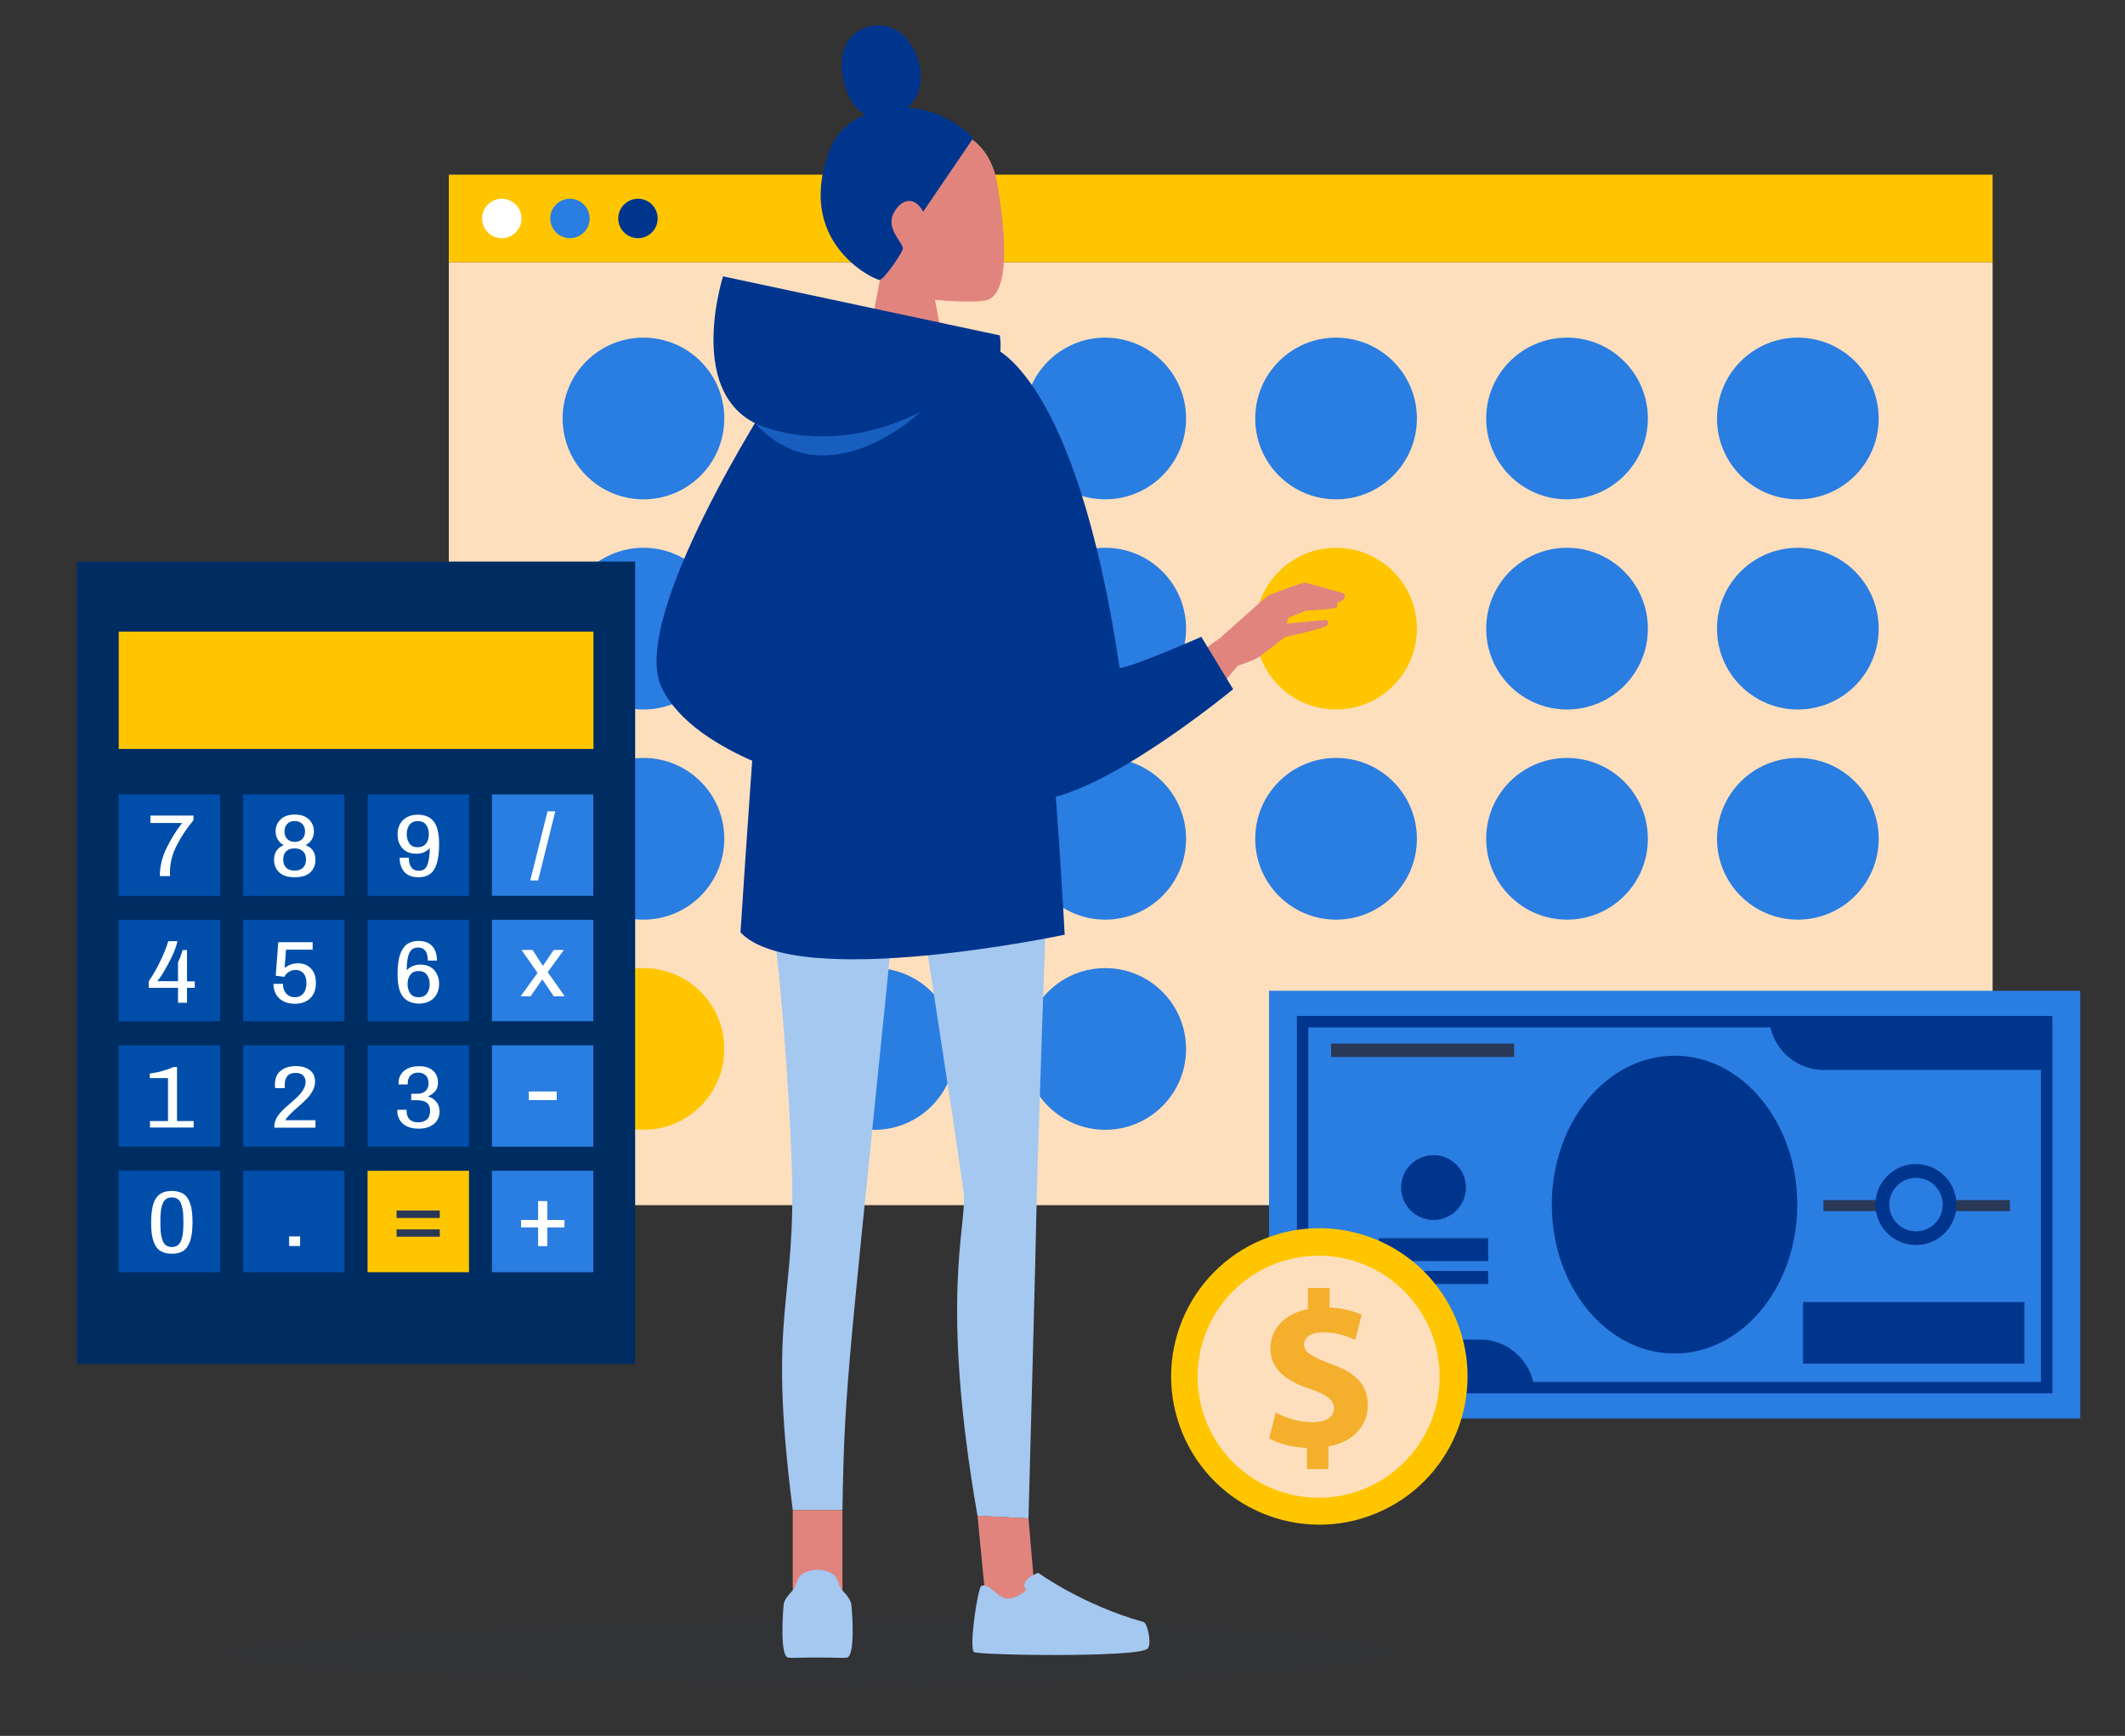<?xml version="1.0" encoding="utf-8"?>
<!-- Generator: Adobe Illustrator 27.0.0, SVG Export Plug-In . SVG Version: 6.00 Build 0)  -->
<svg version="1.1" xmlns="http://www.w3.org/2000/svg" xmlns:xlink="http://www.w3.org/1999/xlink" x="0px" y="0px"
	 viewBox="0 0 1508.9 1232.4" style="enable-background:new 0 0 1508.9 1232.4;" xml:space="preserve">
<rect x="0" y="0" width="1508.9" height="1232.4" fill="#333333" stroke="none"/>
<style type="text/css">
	.st0{display:none;}
	.st1{display:inline;fill:#E5CDB1;}
	.st2{opacity:0.1;fill:#2A3756;}
	.st3{fill:#FFC600;}
	.st4{fill:#FDDFBE;}
	.st5{fill:#2A7DE1;}
	.st6{fill:#FFFFFF;}
	.st7{fill:#00358E;}
	.st8{fill:#002D61;}
	.st9{fill:#004EAA;}
	.st10{fill:#293856;}
	.st11{fill:#F4AF2D;}
	.st12{fill:#A4C8F0;}
	.st13{fill:#E2847E;}
	.st14{opacity:0.58;fill:#2A7DE1;}
</style>
<g id="Layer_2" class="st0">
	<rect x="-321.9" y="-318.5" class="st1" width="2400" height="1700"/>
</g>
<g id="Layer_1">
	<path class="st2" d="M989.6,1173c0,13.4-205.7,24.3-356.4,24.3s-472.2-9.7-472.2-23.1c0-13.4,321.4-25.5,472.2-25.5
		S989.6,1159.6,989.6,1173z"/>
	<rect x="318.7" y="124" class="st3" width="1096.2" height="62.3"/>
	<rect x="318.7" y="186.3" class="st4" width="1096.2" height="669.3"/>
	<g>
		<path class="st5" d="M514.3,297.1c0,31.7-25.7,57.4-57.4,57.4c-31.7,0-57.4-25.7-57.4-57.4s25.7-57.4,57.4-57.4
			C488.7,239.8,514.3,265.4,514.3,297.1z"/>
		<path class="st5" d="M678.3,297.1c0,31.7-25.7,57.4-57.4,57.4c-31.7,0-57.4-25.7-57.4-57.4s25.7-57.4,57.4-57.4
			C652.6,239.8,678.3,265.4,678.3,297.1z"/>
		<path class="st5" d="M842.2,297.1c0,31.7-25.7,57.4-57.4,57.4c-31.7,0-57.4-25.7-57.4-57.4s25.7-57.4,57.4-57.4
			C816.5,239.8,842.2,265.4,842.2,297.1z"/>
		<path class="st5" d="M1006.1,297.1c0,31.7-25.7,57.4-57.4,57.4c-31.7,0-57.4-25.7-57.4-57.4s25.7-57.4,57.4-57.4
			C980.4,239.8,1006.1,265.4,1006.1,297.1z"/>
		<path class="st5" d="M1170.1,297.1c0,31.7-25.7,57.4-57.4,57.4s-57.4-25.7-57.4-57.4s25.7-57.4,57.4-57.4
			S1170.1,265.4,1170.1,297.1z"/>
		<path class="st5" d="M1334,297.1c0,31.7-25.7,57.4-57.4,57.4s-57.4-25.7-57.4-57.4s25.7-57.4,57.4-57.4S1334,265.4,1334,297.1z"/>
		<path class="st5" d="M514.3,446.3c0,31.7-25.7,57.4-57.4,57.4c-31.7,0-57.4-25.7-57.4-57.4c0-31.7,25.7-57.4,57.4-57.4
			C488.7,388.9,514.3,414.6,514.3,446.3z"/>
		<path class="st5" d="M678.3,446.3c0,31.7-25.7,57.4-57.4,57.4c-31.7,0-57.4-25.7-57.4-57.4c0-31.7,25.7-57.4,57.4-57.4
			C652.6,388.9,678.3,414.6,678.3,446.3z"/>
		<path class="st5" d="M842.2,446.3c0,31.7-25.7,57.4-57.4,57.4c-31.7,0-57.4-25.7-57.4-57.4c0-31.7,25.7-57.4,57.4-57.4
			C816.5,388.9,842.2,414.6,842.2,446.3z"/>
		<path class="st3" d="M1006.1,446.3c0,31.7-25.7,57.4-57.4,57.4c-31.7,0-57.4-25.7-57.4-57.4c0-31.7,25.7-57.4,57.4-57.4
			C980.4,388.9,1006.1,414.6,1006.1,446.3z"/>
		<path class="st5" d="M1170.1,446.3c0,31.7-25.7,57.4-57.4,57.4s-57.4-25.7-57.4-57.4c0-31.7,25.7-57.4,57.4-57.4
			S1170.1,414.6,1170.1,446.3z"/>
		<path class="st5" d="M1334,446.3c0,31.7-25.7,57.4-57.4,57.4s-57.4-25.7-57.4-57.4c0-31.7,25.7-57.4,57.4-57.4
			S1334,414.6,1334,446.3z"/>
		<path class="st5" d="M514.3,595.5c0,31.7-25.7,57.4-57.4,57.4c-31.7,0-57.4-25.7-57.4-57.4c0-31.7,25.7-57.4,57.4-57.4
			C488.7,538.1,514.3,563.8,514.3,595.5z"/>
		<path class="st5" d="M678.3,595.5c0,31.7-25.7,57.4-57.4,57.4c-31.7,0-57.4-25.7-57.4-57.4c0-31.7,25.7-57.4,57.4-57.4
			C652.6,538.1,678.3,563.8,678.3,595.5z"/>
		<path class="st5" d="M842.2,595.5c0,31.7-25.7,57.4-57.4,57.4c-31.7,0-57.4-25.7-57.4-57.4c0-31.7,25.7-57.4,57.4-57.4
			C816.5,538.1,842.2,563.8,842.2,595.5z"/>
		<path class="st5" d="M1006.1,595.5c0,31.7-25.7,57.4-57.4,57.4c-31.7,0-57.4-25.7-57.4-57.4c0-31.7,25.7-57.4,57.4-57.4
			C980.4,538.1,1006.1,563.8,1006.1,595.5z"/>
		<path class="st5" d="M1170.1,595.5c0,31.7-25.7,57.4-57.4,57.4s-57.4-25.7-57.4-57.4c0-31.7,25.7-57.4,57.4-57.4
			S1170.1,563.8,1170.1,595.5z"/>
		<path class="st5" d="M1334,595.5c0,31.7-25.7,57.4-57.4,57.4s-57.4-25.7-57.4-57.4c0-31.7,25.7-57.4,57.4-57.4
			S1334,563.8,1334,595.5z"/>
		<path class="st3" d="M514.3,744.7c0,31.7-25.7,57.4-57.4,57.4c-31.7,0-57.4-25.7-57.4-57.4c0-31.7,25.7-57.4,57.4-57.4
			C488.7,687.3,514.3,713,514.3,744.7z"/>
		<path class="st5" d="M678.3,744.7c0,31.7-25.7,57.4-57.4,57.4c-31.7,0-57.4-25.7-57.4-57.4c0-31.7,25.7-57.4,57.4-57.4
			C652.6,687.3,678.3,713,678.3,744.7z"/>
		<path class="st5" d="M842.2,744.7c0,31.7-25.7,57.4-57.4,57.4c-31.7,0-57.4-25.7-57.4-57.4c0-31.7,25.7-57.4,57.4-57.4
			C816.5,687.3,842.2,713,842.2,744.7z"/>
	</g>
	<path class="st6" d="M370.3,155.1c0,7.7-6.3,14-14,14s-14-6.3-14-14c0-7.7,6.3-14,14-14S370.3,147.4,370.3,155.1z"/>
	<path class="st5" d="M418.7,155.1c0,7.7-6.3,14-14,14c-7.7,0-14-6.3-14-14c0-7.7,6.3-14,14-14C412.4,141.1,418.7,147.4,418.7,155.1
		z"/>
	<path class="st7" d="M467,155.1c0,7.7-6.3,14-14,14c-7.7,0-14-6.3-14-14c0-7.7,6.3-14,14-14C460.8,141.1,467,147.4,467,155.1z"/>
	<rect x="54.6" y="398.7" class="st8" width="396.4" height="569.7"/>
	<rect x="84.3" y="564" class="st9" width="72" height="72"/>
	<rect x="172.6" y="564" class="st9" width="72" height="72"/>
	<rect x="261" y="564" class="st9" width="72" height="72"/>
	<rect x="349.3" y="564" class="st5" width="72" height="72"/>
	<rect x="84.3" y="653" class="st9" width="72" height="72"/>
	<rect x="172.6" y="653" class="st9" width="72" height="72"/>
	<rect x="261" y="653" class="st9" width="72" height="72"/>
	<rect x="349.3" y="653" class="st5" width="72" height="72"/>
	<rect x="84.3" y="742.1" class="st9" width="72" height="72"/>
	<rect x="172.6" y="742.1" class="st9" width="72" height="72"/>
	<rect x="261" y="742.1" class="st9" width="72" height="72"/>
	<rect x="349.3" y="742.1" class="st5" width="72" height="72"/>
	<rect x="84.3" y="831.2" class="st9" width="72" height="72"/>
	<rect x="172.6" y="831.2" class="st9" width="72" height="72"/>
	<rect x="261" y="831.2" class="st3" width="72" height="72"/>
	<rect x="349.3" y="831.2" class="st5" width="72" height="72"/>
	<rect x="84.3" y="448.4" class="st3" width="337.1" height="83.3"/>
	<path class="st6" d="M125.5,600.2c-3.2,6.2-4.8,12.4-4.8,18.6c0,1.1,0,2.2,0.1,3.2h-7.3c0-6.6,1.5-13.2,4.6-19.6
		c3.1-6.4,6.8-12.5,11.2-18.1h-22.5v-5.3h30.6v3.3C132.6,588,128.7,593.9,125.5,600.2z"/>
	<path class="st6" d="M219.3,581.7c2.4,2.3,3.6,5.1,3.6,8.6c0,2.1-0.5,4-1.5,5.7c-1,1.7-2.5,3-4.4,4c4.7,1.8,7,5.3,7,10.3
		c0,3.7-1.2,6.7-3.6,9c-2.4,2.3-6.1,3.5-11.1,3.5c-5,0-8.7-1.2-11.1-3.5c-2.4-2.3-3.6-5.3-3.6-9c0-5,2.3-8.4,6.9-10.3
		c-1.9-1-3.3-2.3-4.3-4c-1-1.7-1.5-3.6-1.5-5.7c0-3.5,1.2-6.3,3.6-8.6c2.4-2.3,5.7-3.4,10.1-3.4
		C213.6,578.3,216.9,579.4,219.3,581.7z M203.2,604.4c-1.4,1.4-2.1,3.3-2.1,5.8c0,2.5,0.7,4.4,2.1,5.8c1.4,1.4,3.4,2.1,6,2.1
		c2.6,0,4.6-0.7,6-2.1c1.4-1.4,2.1-3.4,2.1-5.8c0-2.5-0.7-4.4-2.1-5.8c-1.4-1.4-3.4-2.1-6-2.1C206.6,602.3,204.6,603,203.2,604.4z
		 M204,584.9c-1.3,1.3-2,3.2-2,5.4c0,2.3,0.7,4.1,2,5.4c1.3,1.3,3.1,2,5.3,2s4-0.7,5.3-2c1.3-1.3,2-3.2,2-5.4c0-2.3-0.7-4.1-2-5.4
		c-1.3-1.3-3.1-2-5.3-2S205.3,583.5,204,584.9z"/>
	<path class="st6" d="M307.9,583.1c2.6,3.2,3.9,8.6,3.9,16.2c0,5.8-0.6,10.4-1.7,13.9c-1.1,3.5-2.8,5.9-4.9,7.4
		c-2.1,1.5-4.8,2.2-8.1,2.2c-4.5,0-7.8-1.3-10-3.8c-2.2-2.5-3.3-5.9-3.3-10.1h6.5c0,3,0.6,5.3,1.8,6.9c1.2,1.6,3,2.4,5.3,2.4
		c2.9,0,4.9-1.3,6-4c1.1-2.7,1.7-6.7,1.8-12.1c-2.5,2.7-5.7,4-9.5,4c-4.3,0-7.7-1.3-10-3.9c-2.3-2.6-3.4-5.9-3.4-9.9
		c0-2.8,0.6-5.2,1.8-7.4c1.2-2.1,2.9-3.7,5-4.8c2.1-1.1,4.5-1.7,7.2-1.7C301.4,578.3,305.3,579.9,307.9,583.1z M290.8,585.5
		c-1.3,1.8-2,4-2,6.7c0,2.7,0.7,4.9,2,6.7c1.3,1.8,3.3,2.6,5.8,2.6c2.6,0,4.5-0.9,5.9-2.6c1.4-1.8,2-4,2-6.7c0-2.7-0.7-4.9-2-6.7
		c-1.4-1.8-3.3-2.6-5.9-2.6C294.1,582.9,292.2,583.8,290.8,585.5z"/>
	<path class="st6" d="M376.5,625.1l12.3-49.1h5.5l-12.2,49.1H376.5z"/>
	<path class="st6" d="M122,679.3c-1.9,3.9-3.8,7.5-5.7,10.6c-1.9,3.2-3.5,5.4-4.6,6.7h14.7v-13.5c0.7-1.4,1.3-2.7,1.7-3.8
		c0.4-1.2,0.9-2.8,1.6-4.8h3.1v22.2h5.5v4.6h-5.5v10.6h-6.4v-10.6h-20.8v-4.6c2.8-4.1,5.5-8.7,7.9-13.7c2.5-5,4.5-9.9,6-14.8h6.5
		C125.2,671.7,123.9,675.4,122,679.3z"/>
	<path class="st6" d="M203.1,674.1l-1,13.1c2.8-2.2,5.9-3.3,9.5-3.3c3.7,0,6.8,1.2,9.1,3.6c2.4,2.4,3.6,5.8,3.6,10.3
		c0,4.7-1.3,8.3-4,10.9c-2.7,2.6-6.3,3.9-11,3.9c-4.6,0-8.3-1.3-11-3.8c-2.7-2.5-4.1-6-4.1-10.3h6.7c0,2.9,0.8,5.2,2.4,6.9
		c1.6,1.8,3.6,2.6,6,2.6c2.5,0,4.5-0.9,6-2.6c1.5-1.8,2.3-4.3,2.3-7.6c0-2.9-0.7-5.2-2.1-6.8c-1.4-1.6-3.3-2.4-5.6-2.4
		c-1.7,0-3.2,0.4-4.7,1.3c-1.4,0.9-2.5,2.1-3.3,3.6l-6.1-0.8l1.8-23.8H222v5.3H203.1z"/>
	<path class="st6" d="M307.1,671.9c2.1,2.5,3.2,5.9,3.2,10.1h-6.5c0-3-0.6-5.3-1.7-6.9c-1.2-1.6-2.8-2.4-5.1-2.4
		c-3.1,0-5.2,1.3-6.4,4c-1.2,2.7-1.8,6.7-1.8,12.2c1.1-1.3,2.5-2.3,4.2-3c1.6-0.7,3.4-1.1,5.3-1.1c4.3,0,7.7,1.3,10,3.9
		c2.3,2.6,3.5,5.9,3.5,9.9c0,2.8-0.6,5.2-1.8,7.4c-1.2,2.1-2.9,3.7-5,4.8c-2.1,1.1-4.5,1.7-7.2,1.7c-5.1,0-9-1.6-11.6-4.8
		c-2.6-3.2-3.9-8.6-3.9-16.2c0-5.8,0.6-10.5,1.8-13.9c1.2-3.4,2.9-5.9,5.1-7.4c2.2-1.5,4.9-2.2,8.2-2.2
		C301.7,668.1,305,669.4,307.1,671.9z M291.4,692c-1.4,1.8-2,4-2,6.7c0,2.7,0.7,4.9,2,6.7c1.4,1.8,3.3,2.6,5.9,2.6
		c2.6,0,4.5-0.9,5.8-2.6c1.3-1.8,2-4,2-6.7c0-2.7-0.7-4.9-2-6.7c-1.3-1.8-3.3-2.6-5.8-2.6C294.7,689.3,292.8,690.2,291.4,692z"/>
	<path class="st6" d="M401,707.3h-7.8l-8.1-12l-8.3,12h-7.1l12-16.6l-11.4-16.3h7.8l7.4,11.3l7.7-11.3h7.2l-11.5,15.8L401,707.3z"/>
	<path class="st6" d="M137.5,795.9v4.6h-31v-4.6h12.8v-30.5h-12.9v-3.3c2.3-0.2,5.1-0.7,8.3-1.6c3.2-0.9,6.1-1.8,8.5-3h2.5v38.4
		H137.5z"/>
	<path class="st6" d="M219.8,759.6c2.6,1.8,3.9,4.6,3.9,8.4c0,2.3-0.6,4.5-1.8,6.6c-1.2,2.1-2.6,4-4.2,5.6c-1.6,1.7-3.8,3.7-6.5,6
		c-0.4,0.3-1.4,1.2-3,2.7s-3,2.9-4.1,4.2c-0.6,0.7-1.1,1.4-1.4,2.2h21.3v5.3h-29.2v-0.8c0-3.3,1.3-6.4,3.8-9.3
		c0.9-1.1,1.9-2.1,3-3.2c1.1-1,2.6-2.3,4.3-3.8c2.5-2.1,4.4-3.9,5.9-5.4c1.5-1.5,2.7-3.1,3.7-4.8c1-1.7,1.5-3.5,1.5-5.3
		c0-1.7-0.6-3.2-1.7-4.4c-1.1-1.3-3-1.9-5.6-1.9c-2.6,0-4.5,0.8-5.7,2.3c-1.2,1.5-1.8,3.5-1.8,5.9v2.6h-6.7
		c-0.1-0.1-0.1-0.4-0.2-0.9c-0.1-0.5-0.1-1-0.1-1.6c0-4.3,1.4-7.6,4.1-9.8c2.7-2.2,6.2-3.3,10.4-3.3
		C213.8,756.8,217.2,757.7,219.8,759.6z"/>
	<path class="st6" d="M307.2,759.9c2.5,2,3.8,4.9,3.8,8.7c0,2.4-0.6,4.3-1.8,5.9c-1.2,1.5-2.9,2.8-5.1,3.8v0.2
		c2.4,0.7,4.3,2,5.8,3.8c1.4,1.8,2.2,4,2.2,6.8c0,3.8-1.4,6.7-4.1,8.9c-2.7,2.2-6.3,3.3-10.7,3.3c-4.8,0-8.5-1.2-11.2-3.5
		c-2.6-2.3-4-5.5-4-9.4v-0.5h6.6v0.7c0,2.7,0.7,4.7,2.1,6.1c1.4,1.4,3.4,2.1,6,2.1c2.7,0,4.8-0.7,6.3-2c1.5-1.3,2.3-3.4,2.3-6.1
		c0-5.1-3-7.6-8.9-7.6H292v-4.6h4.6c2.2,0,4-0.6,5.5-1.9c1.5-1.3,2.2-3.2,2.2-5.6c0-2.5-0.7-4.4-2.1-5.6c-1.4-1.3-3.2-1.9-5.3-1.9
		c-2.2,0-4.1,0.7-5.4,2s-2,3.2-2,5.8v0.6H283v-1.1c0-2.3,0.6-4.4,1.8-6.2c1.2-1.8,2.8-3.1,4.9-4.1c2.1-1,4.5-1.5,7.3-1.5
		C301.2,756.8,304.7,757.8,307.2,759.9z"/>
	<path class="st6" d="M375.5,781v-6.1h19.8v6.1H375.5z"/>
	<path class="st6" d="M130.1,847.5c2.1,1.3,3.8,3.6,4.9,6.9c1.2,3.2,1.7,7.7,1.7,13.4c0,5.7-0.6,10.1-1.7,13.4
		c-1.2,3.2-2.8,5.5-4.9,6.9c-2.1,1.3-4.8,2-8.1,2c-3.2,0-5.9-0.7-8.1-2c-2.1-1.3-3.8-3.6-4.9-6.9c-1.2-3.3-1.7-7.7-1.7-13.4
		c0-5.7,0.6-10.1,1.7-13.4c1.1-3.3,2.8-5.5,4.9-6.9c2.1-1.3,4.8-2,8.1-2C125.3,845.5,127.9,846.2,130.1,847.5z M115.7,854.1
		c-1.2,2.7-1.8,6.5-1.8,11.4v4.4c0,4.9,0.6,8.7,1.8,11.4c1.2,2.7,3.3,4,6.3,4c3,0,5.1-1.3,6.4-4c1.2-2.7,1.8-6.5,1.8-11.4v-4.4
		c0-4.9-0.6-8.7-1.8-11.4c-1.2-2.7-3.3-4-6.4-4C119,850.1,116.9,851.4,115.7,854.1z"/>
	<path class="st6" d="M205.3,884.6v-6.8h7.8v6.8H205.3z"/>
	<path class="st10" d="M281.6,864.7v-5.3h30.7v5.3H281.6z M281.6,878v-5.2h30.7v5.2H281.6z"/>
	<path class="st6" d="M400.8,866.1v5.3h-12.2v13.3h-6.5v-13.3H370v-5.3h12.1v-13.4h6.5v13.4H400.8z"/>
	<g>
		<g id="cash_5_">
			<rect x="901.1" y="703.4" class="st5" width="576" height="303.7"/>
			<rect x="1294.8" y="852" class="st10" width="132.4" height="7.8"/>
			<path class="st7" d="M1040.9,843.1c0,12.7-10.3,23-23,23c-12.7,0-23-10.3-23-23c0-12.7,10.3-23,23-23
				C1030.6,820.1,1040.9,830.4,1040.9,843.1z"/>
			<path class="st7" d="M1389.2,855.2c0,15.9-12.9,28.7-28.7,28.7c-15.9,0-28.8-12.9-28.8-28.7c0-15.9,12.9-28.8,28.8-28.8
				C1376.3,826.5,1389.2,839.3,1389.2,855.2z"/>
			<path class="st5" d="M1379.5,855.2c0,10.5-8.5,19-19,19c-10.5,0-19-8.5-19-19c0-10.5,8.5-19,19-19
				C1370.9,836.2,1379.5,844.7,1379.5,855.2z"/>
		</g>
		<path class="st7" d="M1189.1,749.5c-48.1,0-87.2,47.3-87.2,105.7c0,18.3,3.8,35.6,10.6,50.6c14.8,32.8,43.5,55.1,76.5,55.1
			c33.5,0,62.6-22.9,77.2-56.5c6.4-14.7,10-31.4,10-49.2C1276.2,796.9,1237.2,749.5,1189.1,749.5z"/>
	</g>
	<rect x="979" y="879.1" class="st7" width="77.7" height="16.2"/>
	<rect x="979" y="902.3" class="st7" width="77.7" height="9.3"/>
	<path class="st7" d="M1457.3,989.2H920.9V721.3h536.4V989.2z M929,981.1h520.2V729.4H929V981.1z"/>
	<g>
		<path class="st7" d="M928.6,951h122.2c18.6,0,34.2,13.1,38,30.7H928.6V951z"/>
	</g>
	<g>
		<path class="st7" d="M1449.6,759.6H1295c-18.6,0-34.2-13.1-38-30.7h192.5V759.6z"/>
	</g>
	<rect x="1280.3" y="924.4" class="st7" width="157.1" height="43.7"/>
	<rect x="945.2" y="740.9" class="st10" width="129.9" height="9.5"/>
	<g>
		<g>
			
				<ellipse transform="matrix(0.924 -0.383 0.383 0.924 -302.748 432.724)" class="st3" cx="936.4" cy="977.4" rx="105.2" ry="105.2"/>
			<path class="st4" d="M1022.2,977.4c0,47.4-38.4,85.9-85.9,85.9c-47.4,0-85.9-38.4-85.9-85.9c0-47.4,38.4-85.9,85.9-85.9
				C983.8,891.5,1022.2,929.9,1022.2,977.4z"/>
		</g>
		<path class="st11" d="M928,1043v-15c-10.6-0.5-20.8-3.3-26.8-6.8l4.7-18.4c6.6,3.6,15.9,6.9,26.2,6.9c9,0,15.1-3.5,15.1-9.8
			c0-6-5-9.8-16.7-13.7c-16.9-5.7-28.4-13.6-28.4-28.8c0-13.9,9.8-24.7,26.6-28v-15h15.4v13.9c10.6,0.5,17.6,2.7,22.8,5.2l-4.6,17.8
			c-4.1-1.7-11.3-5.4-22.7-5.4c-10.2,0-13.6,4.4-13.6,8.8c0,5.2,5.5,8.5,18.9,13.6c18.8,6.6,26.3,15.3,26.3,29.5
			c0,14-9.9,26-28,29.1v16.1H928z"/>
	</g>
	<g>
		<g>
			<g id="_x30_2_Front_8_">
				<g id="_x30_2_3_x2F_4_4_">
					<g id="_x30_2_Standing_5_">
						<g id="leg_48_">
							<path class="st12" d="M637.8,542.4c0,0,44.1,282.5,46.5,304.9c2.4,22.4-17.3,73.5,9.8,228.9l36.2,1.8
								c1.8-67.1,5-184.9,5.5-212.2c0.6-38.7,7.9-244,7.9-244S660,488.6,637.8,542.4z"/>
							<g>
								<polygon class="st13" points="736.1,1145.8 700.3,1140 694.1,1076.1 730.3,1077.9 								"/>
							</g>
						</g>
						<g id="hoodie_18_">
							<g id="head_24_">
								<path class="st13" d="M645.5,92.8c23.6-6,56.1-1.2,62.8,38.3c4.7,27.7,10.3,75.7-7.1,81.8c-7.7,2.7-37.3,0-37.3,0l6.2,32.9
									h-54.2l8.9-47.1C624.7,198.7,567.8,112.4,645.5,92.8z"/>
								<path class="st7" d="M691.1,98l-35.6,52.3c-6.3-11.8-15.9-8.7-20.9,0.9c-6.2,11.8,7.8,21.8,6.4,25.8
									c-1.3,4-13.2,21.2-16.3,21.7c-3.1,0.4-62-26.4-34.9-93.8C602.3,73.8,656,62.9,691.1,98z"/>
								<path class="st7" d="M652.7,45.7c4.4,18.7-4.6,33.1-21.6,37c-17,4-27.6-6.4-32-25.1c-4.4-18.7,1.3-34.8,18.4-38.8
									C634.4,14.8,648.3,27,652.7,45.7z"/>
							</g>
							<path class="st7" d="M709.9,238.1l-196.5-41.9c0,0-34,106.1,50.3,111c50.4,3,107.6-11.3,133.6-32.1
								C714.6,261.2,709.9,238.1,709.9,238.1z"/>
						</g>
					</g>
					<g id="_x30_2_Front_9_">
						<g id="leg_47_">
							<path class="st12" d="M544.4,616.9c0,0,13.2,90.4,17.7,207.5c4,102.7-17.7,103.2,0.8,247.6h35.3
								c1.6-94.9,3.8-94.6,42.4-479.7C640.6,592.3,565.9,562.9,544.4,616.9z"/>
							<polygon class="st13" points="562.9,1137.4 598.2,1141.6 598.2,1072.1 562.9,1072.1 							"/>
						</g>
						<g id="hoodie_17_">
							<path class="st7" d="M558.1,263.4c-11.9,82-32.3,398.5-32.3,398.5c39.2,42.1,230.2,1.7,230.2,1.7s-14.1-276-42.9-397.7
								C705.1,232.4,573.6,217.9,558.1,263.4z"/>
						</g>
					</g>
					<path class="st7" d="M548.3,280.6c0,0-102.3,157.9-78.5,207.5c23.8,49.6,116.9,69.5,116.9,69.5l-9.6-250.1L548.3,280.6z"/>
					<path class="st14" d="M536.1,300.4c0,0,49.9,25.7,117.3-7.8C653.4,292.7,586.7,356.2,536.1,300.4z"/>
				</g>
				<g>
					<path class="st13" d="M847.4,466.8c0,0,16.3-12.2,17.8-13c1.4-0.8,33-29.6,35-30.8c2-1.2,24.1-9.4,26.1-9.3
						c2.1,0.1,27.9,7.5,27.9,7.5s2.7,3.9-1.9,5.5c-4.6,1.6-1.7,2.9-3.1,4.4c-1.4,1.4-22,2.5-22,2.5l-12.2,4.9l-1.3,4.2l28.1-2.6
						c0,0,2.6,1.9,0.4,4.1c-2.2,2.2-29.6,8-29.6,8s-15.1,11.8-18.6,14.2c-3.6,2.5-15,6.2-15,6.2l-15.2,17.8L847.4,466.8z"/>
					<path class="st7" d="M704.5,246.5c0,0,59.3,17.7,90.5,227.7c7.9,0,58-22.1,58-22.1l22.6,37.2c0,0-144.8,119.6-163.9,63.8
						c-19.3-56.4-19.2-115.4-22.5-156.5C686,358,704.5,246.5,704.5,246.5z"/>
				</g>
				<g>
					<path class="st12" d="M696.9,1125.8c-2.5,0.7-9.2,44.8-5.2,47.1c4,2.3,116.6,4,123.1-2.4c3.4-3.4-0.2-18.2-2.6-18.9
						c-43.5-12.1-75-35-75-35s-11.1,4-9.8,9.9l1.3,2.5c0,0-7,6.5-13.8,5.9C708.1,1134.3,703.2,1124.1,696.9,1125.8z"/>
					<path class="st12" d="M556.5,1138.9c0.4-3,3.4-6.7,5.2-8.5c1.9-1.9,2.7-3,4.8-8.9c1.9-5.3,9.3-6.9,13.8-7.1v0
						c0.1,0,0.1,0,0.2,0c0,0,0.1,0,0.2,0v0c4.6,0.2,11.9,1.8,13.8,7.1c2.1,5.8,2.9,7,4.8,8.9c1.8,1.7,4.7,5.5,5.2,8.5
						c0.4,3,3.3,37.4-3.4,38c-3.2,0.3-11.9-0.3-20.4-0.1v0c-0.1,0-0.1,0-0.2,0c-0.1,0-0.1,0-0.2,0v0c-8.5-0.2-17.2,0.4-20.4,0.1
						C553.3,1176.4,556.1,1141.9,556.5,1138.9z"/>
				</g>
			</g>
		</g>
	</g>
</g>
</svg>
